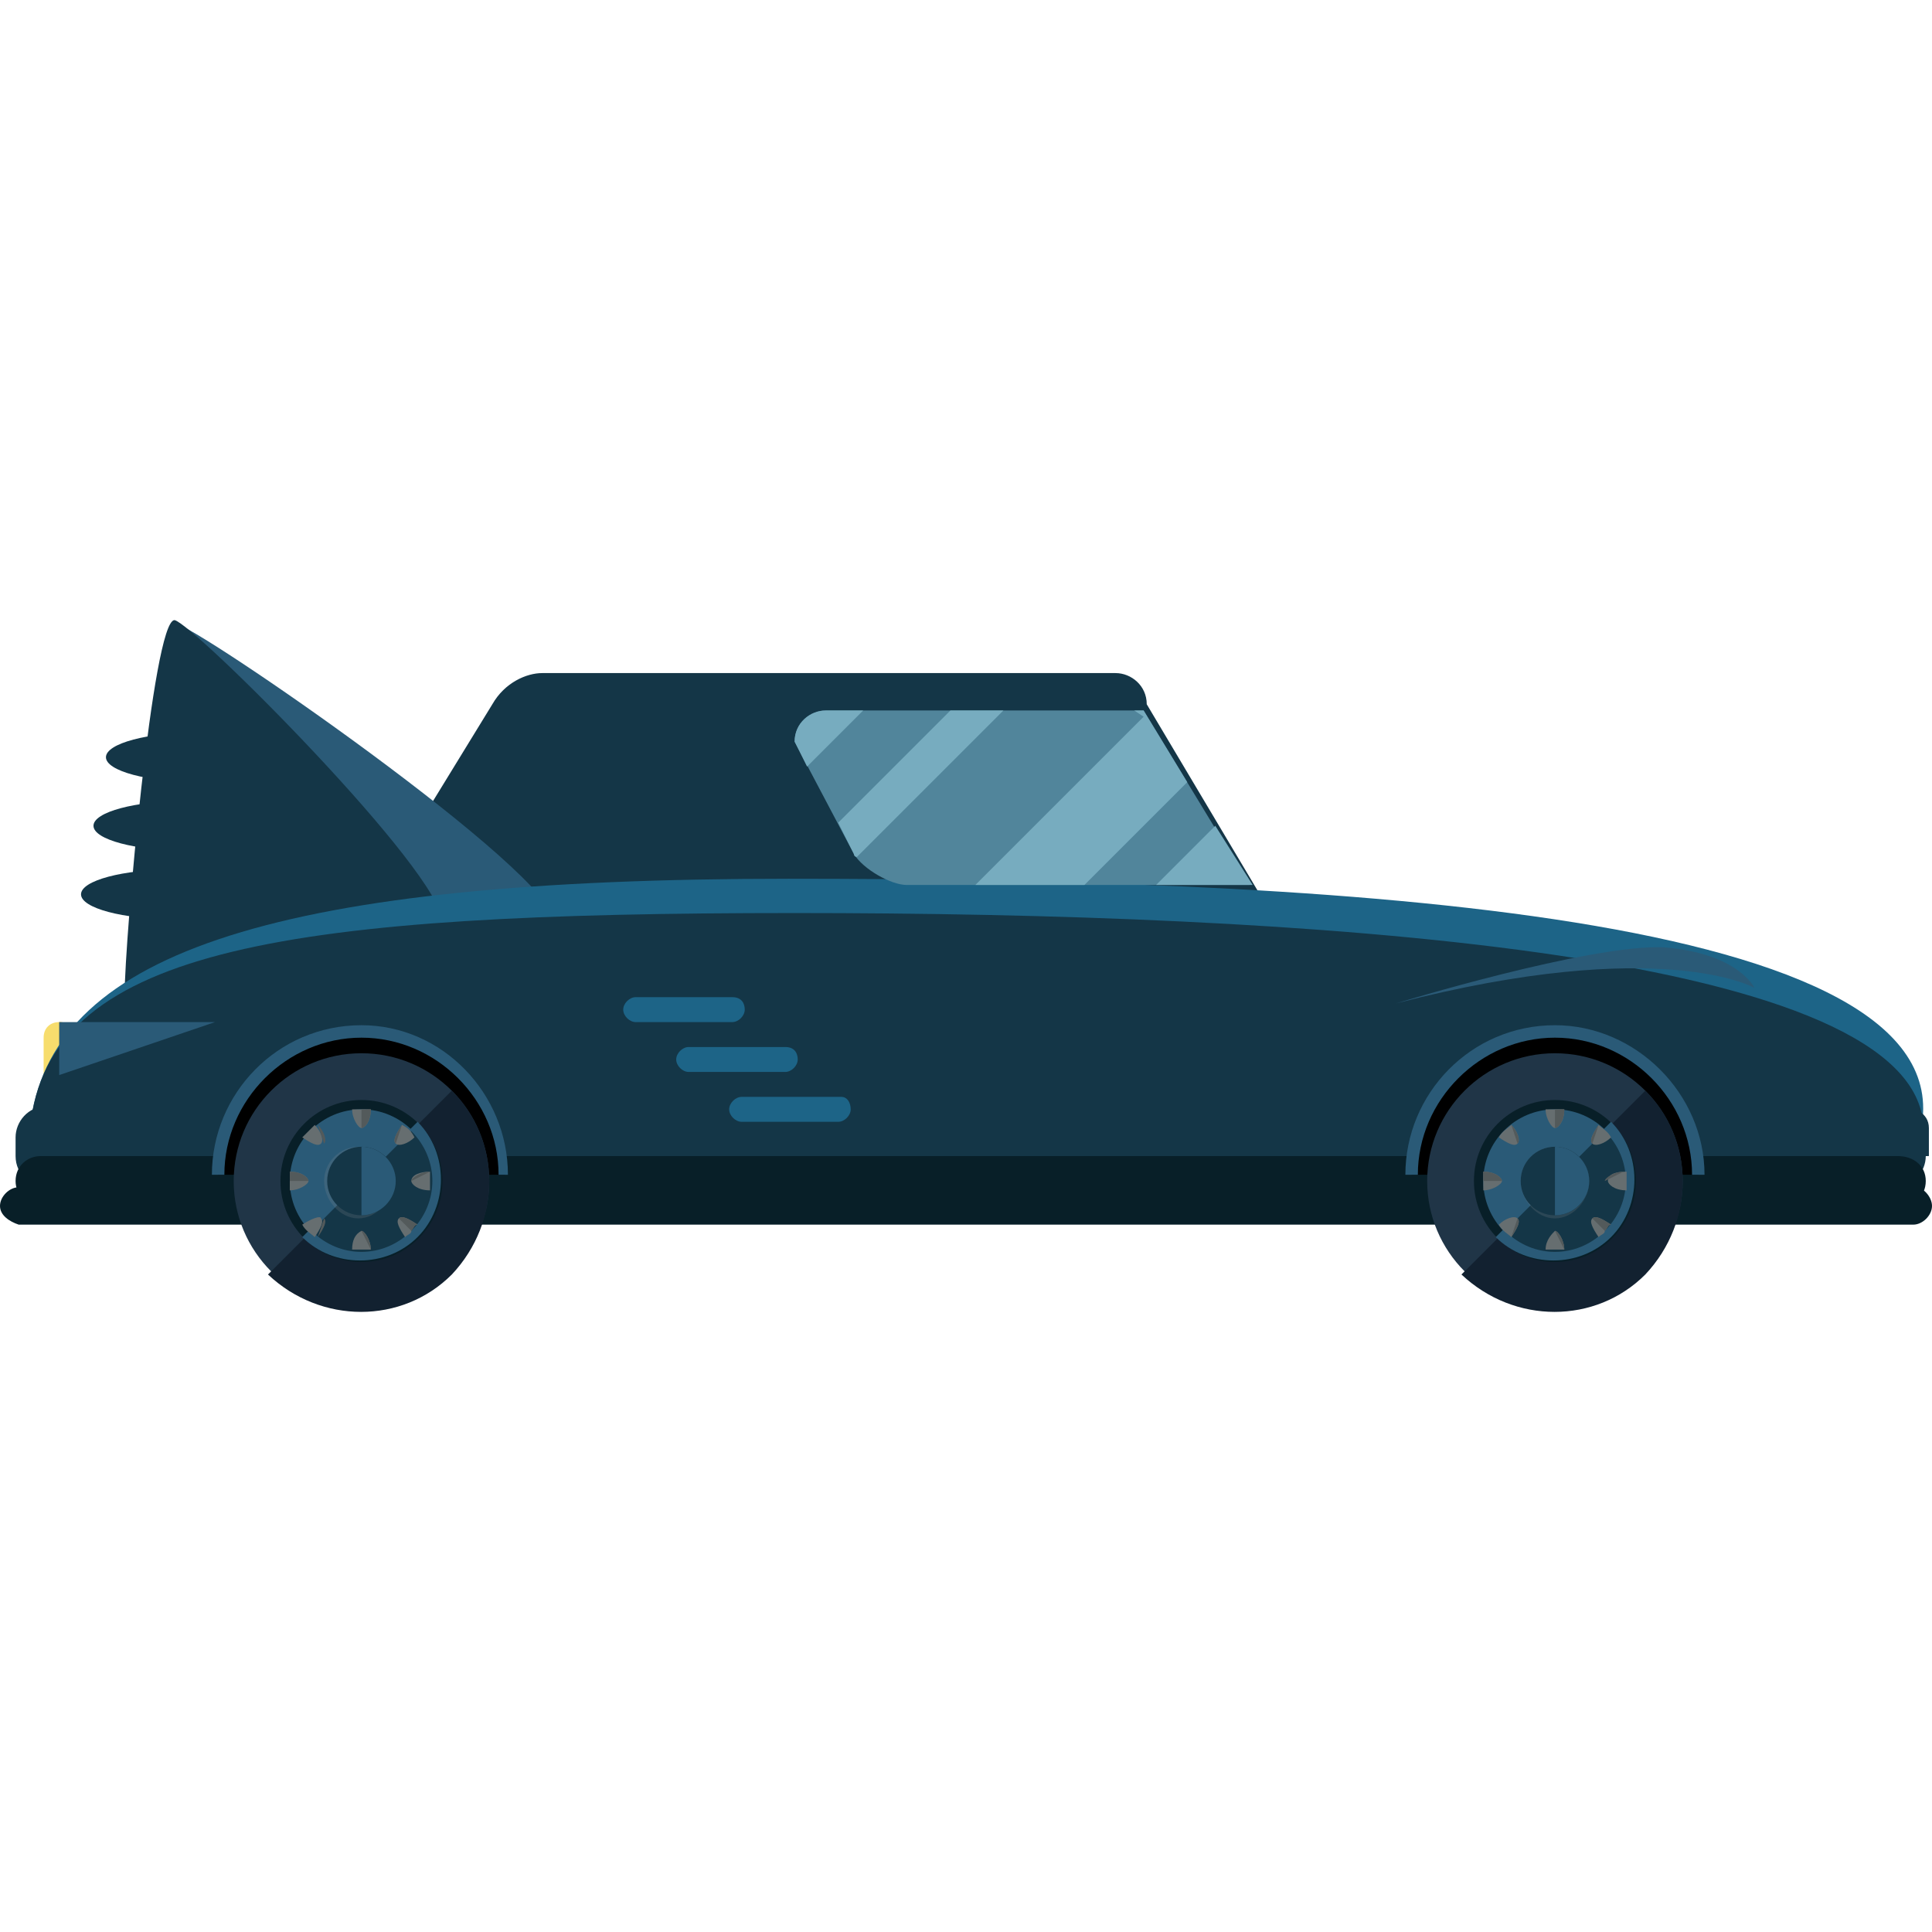 <?xml version="1.0" encoding="iso-8859-1"?>
<!-- Uploaded to: SVG Repo, www.svgrepo.com, Generator: SVG Repo Mixer Tools -->
<svg height="800px" width="800px" version="1.1" id="Layer_1" xmlns="http://www.w3.org/2000/svg" xmlns:xlink="http://www.w3.org/1999/xlink" 
	 viewBox="0 0 496 496" xml:space="preserve">
<path style="fill:#143647;" d="M332,244c0,4-3.2,8-8,8H133.6c-4,0-37.6-16.8-37.6-21.6l30.4-49.6c3.2-5.6,8.8-8,12.8-8h147.2
	c4,0,8,3.2,8,8L332,244z"/>
<path style="fill:#F7DD6D;" d="M19.2,280c0,2.4-1.6,4-4,4l0,0c-2.4,0-4-1.6-4-4v-13.6c0-2.4,1.6-4,4-4l0,0c2.4,0,4,1.6,4,4V280z"/>
<path style="fill:#E2C447;" d="M15.2,262.4L15.2,262.4c2.4,0,4,1.6,4,4V280c0,2.4-1.6,4-4,4l0,0"/>
<path style="fill:#2A5A77;" d="M142.4,236.8c0,13.6-87.2,24-92.8,24c-5.6,0-9.6-11.2-9.6-24c0-12.8-0.8-76.8,4.8-76.8
	C49.6,160,142.4,224,142.4,236.8z"/>
<path style="fill:#143647;" d="M113.6,236.8c0,13.6-58.4,24-64,24s-17.6,8-17.6-5.6s7.2-96,12.8-96C49.6,160,113.6,224,113.6,236.8z
	"/>
<path style="fill:#1D6487;" d="M493.6,287.2c5.6-54.4-160.8-61.6-291.2-61.6C72.8,225.6,14.4,244,8,287.2H493.6z"/>
<g>
	<path style="fill:#143647;" d="M493.6,287.2c-6.4-43.2-159.2-52.8-289.6-52.8c-129.6,0-189.6,8.8-196,52.8H493.6z"/>
	<path style="fill:#143647;" d="M494.4,296.8c0,4-3.2,8-8,8H12c-4,0-8-3.2-8-8V292c0-4,3.2-8,8-8h475.2c4,0,8,1.6,8,5.6v7.2H494.4z"
		/>
</g>
<g>
	<path style="fill:#081F28;" d="M494.4,303.2c0,4-3.2,6.4-6.4,6.4H10.4c-4,0-6.4-3.2-6.4-6.4l0,0c0-4,3.2-6.4,6.4-6.4h476.8
		C491.2,296.8,494.4,299.2,494.4,303.2L494.4,303.2z"/>
	<path style="fill:#081F28;" d="M496,309.6c0,2.4-2.4,4.8-4.8,4.8H4.8C2.4,313.6,0,312,0,309.6l0,0c0-2.4,2.4-4.8,4.8-4.8H492
		C493.6,304.8,496,307.2,496,309.6L496,309.6z"/>
</g>
<path d="M56,301.6c0-20,16.8-36.8,36.8-36.8s36.8,16.8,36.8,36.8"/>
<path style="fill:#2A5A77;" d="M130.4,301.6H128c0-19.2-16-35.2-35.2-35.2s-35.2,16-35.2,35.2h-3.2c0-20.8,16.8-38.4,38.4-38.4
	C113.6,263.2,130.4,280.8,130.4,301.6z"/>
<circle style="fill:#203547;" cx="92.8" cy="303.2" r="32.8"/>
<path style="fill:#122130;" d="M116,280c12.8,12.8,12.8,33.6,0,47.2c-12.8,12.8-33.6,12.8-47.2,0"/>
<circle style="fill:#081F28;" cx="92.8" cy="303.2" r="20.8"/>
<g>
	<path style="fill:#2A5A77;" d="M107.2,288c8,8,8,21.6,0,29.6s-21.6,8-29.6,0"/>
	<circle style="fill:#2A5A77;" cx="92.8" cy="303.2" r="18.4"/>
</g>
<path style="fill:#143647;" d="M105.6,290.4c7.2,7.2,7.2,18.4,0,25.6s-18.4,7.2-25.6,0"/>
<path style="opacity:0.2;fill:#888F91;enable-background:new    ;" d="M100.8,303.2c0,4.8-4,9.6-8.8,9.6s-8.8-4.8-8.8-9.6
	c0-4.8,4-8.8,8.8-8.8C96.8,294.4,100.8,298.4,100.8,303.2z"/>
<circle style="fill:#143647;" cx="92.8" cy="303.2" r="8.8"/>
<path style="fill:#2A5A77;" d="M92.8,294.4c4.8,0,8.8,4,8.8,8.8s-4,8.8-8.8,8.8"/>
<path style="fill:#666E70;" d="M92.8,284.8c-0.8,0-1.6,0-2.4,0c0,2.4,1.6,4.8,2.4,4.8s2.4-1.6,2.4-4.8
	C94.4,284.8,93.6,284.8,92.8,284.8z"/>
<path style="fill:#535A5B;" d="M92.8,289.6c0.8,0,2.4-1.6,2.4-4.8c-0.8,0-1.6,0-2.4,0"/>
<path style="fill:#666E70;" d="M90.4,320.8c1.6,0,3.2,0,4.8,0c0-2.4-1.6-4.8-2.4-4.8C91.2,316.8,90.4,318.4,90.4,320.8z"/>
<path style="fill:#535A5B;" d="M95.2,320.8c0-2.4-1.6-4.8-2.4-4.8"/>
<path style="fill:#666E70;" d="M77.6,292c2.4,1.6,4,2.4,4.8,1.6s0-3.2-1.6-4.8C80,289.6,79.2,290.4,77.6,292z"/>
<path style="fill:#535A5B;" d="M83.2,293.6c0.8-0.8,0-3.2-1.6-4.8"/>
<path style="fill:#666E70;" d="M107.2,314.4c-2.4-1.6-4-2.4-4.8-1.6s0,2.4,1.6,4.8c0.8-0.8,1.6-0.8,1.6-1.6
	C105.6,315.2,106.4,314.4,107.2,314.4z"/>
<path style="fill:#535A5B;" d="M105.6,316c0.8-0.8,0.8-1.6,1.6-1.6c-2.4-1.6-4-2.4-4.8-1.6"/>
<path style="fill:#666E70;" d="M74.4,305.6c2.4,0,4.8-1.6,4.8-2.4s-1.6-2.4-4.8-2.4c0,0.8,0,1.6,0,2.4S74.4,304.8,74.4,305.6z"/>
<path style="fill:#535A5B;" d="M79.2,303.2c0-0.8-1.6-2.4-4.8-2.4c0,0.8,0,1.6,0,2.4"/>
<path style="fill:#666E70;" d="M105.6,303.2c0,0.8,1.6,2.4,4.8,2.4c0-1.6,0-3.2,0-4.8C108,300.8,105.6,301.6,105.6,303.2z"/>
<path style="fill:#535A5B;" d="M110.4,300.8c-2.4,0-4.8,1.6-4.8,2.4"/>
<path style="fill:#666E70;" d="M77.6,314.4c0.8,1.6,2.4,2.4,3.2,3.2c1.6-2.4,2.4-4,1.6-4.8C82.4,312,80,312.8,77.6,314.4z"/>
<path style="fill:#535A5B;" d="M81.6,317.6c1.6-2.4,2.4-4,1.6-4.8"/>
<path style="fill:#666E70;" d="M103.2,288.8c-1.6,2.4-2.4,4-1.6,4.8s3.2,0,4.8-1.6C105.6,290.4,104.8,289.6,103.2,288.8z"/>
<path style="fill:#535A5B;" d="M103.2,288.8c-1.6,2.4-2.4,4-1.6,4.8"/>
<path d="M362.4,301.6c0-20,16.8-36.8,36.8-36.8s36.8,16.8,36.8,36.8"/>
<path style="fill:#2A5A77;" d="M437.6,301.6h-3.2c0-19.2-16-35.2-35.2-35.2s-35.2,16-35.2,35.2h-3.2c0-20.8,16.8-38.4,38.4-38.4
	C420,263.2,437.6,280.8,437.6,301.6z"/>
<circle style="fill:#203547;" cx="399.2" cy="303.2" r="32.8"/>
<path style="fill:#122130;" d="M422.4,280c12.8,12.8,12.8,33.6,0,47.2c-12.8,12.8-33.6,12.8-47.2,0"/>
<circle style="fill:#081F28;" cx="399.2" cy="303.2" r="20.8"/>
<g>
	<path style="fill:#2A5A77;" d="M413.6,288c8,8,8,21.6,0,29.6s-21.6,8-29.6,0"/>
	<circle style="fill:#2A5A77;" cx="399.2" cy="303.2" r="18.4"/>
</g>
<path style="fill:#143647;" d="M412,290.4c7.2,7.2,7.2,18.4,0,25.6s-18.4,7.2-25.6,0"/>
<path style="opacity:0.2;fill:#888F91;enable-background:new    ;" d="M408,303.2c0,4.8-4,9.6-8.8,9.6s-8.8-4.8-8.8-9.6
	c0-4.8,4-8.8,8.8-8.8C404,294.4,408,298.4,408,303.2z"/>
<circle style="fill:#143647;" cx="399.2" cy="303.2" r="8.8"/>
<path style="fill:#2A5A77;" d="M399.2,294.4c4.8,0,8.8,4,8.8,8.8s-4,8.8-8.8,8.8"/>
<path style="fill:#666E70;" d="M399.2,284.8c-0.8,0-1.6,0-2.4,0c0,2.4,1.6,4.8,2.4,4.8s2.4-1.6,2.4-4.8
	C400.8,284.8,400,284.8,399.2,284.8z"/>
<path style="fill:#535A5B;" d="M399.2,289.6c0.8,0,2.4-1.6,2.4-4.8c-0.8,0-1.6,0-2.4,0"/>
<path style="fill:#666E70;" d="M396.8,320.8c1.6,0,3.2,0,4.8,0c0-2.4-1.6-4.8-2.4-4.8C398.4,316.8,396.8,318.4,396.8,320.8z"/>
<path style="fill:#535A5B;" d="M401.6,320.8c0-2.4-1.6-4.8-2.4-4.8"/>
<path style="fill:#666E70;" d="M384.8,292c2.4,1.6,4,2.4,4.8,1.6s0-3.2-1.6-4.8C387.2,289.6,385.6,290.4,384.8,292z"/>
<path style="fill:#535A5B;" d="M389.6,293.6c0.8-0.8,0-3.2-1.6-4.8"/>
<path style="fill:#666E70;" d="M413.6,314.4c-2.4-1.6-4-2.4-4.8-1.6s0,2.4,1.6,4.8c0.8-0.8,1.6-0.8,1.6-1.6
	C412.8,315.2,412.8,314.4,413.6,314.4z"/>
<path style="fill:#535A5B;" d="M412,316c0.8-0.8,0.8-1.6,1.6-1.6c-2.4-1.6-4-2.4-4.8-1.6"/>
<path style="fill:#666E70;" d="M380.8,305.6c2.4,0,4.8-1.6,4.8-2.4s-1.6-2.4-4.8-2.4c0,0.8,0,1.6,0,2.4S380.8,304.8,380.8,305.6z"/>
<path style="fill:#535A5B;" d="M385.6,303.2c0-0.8-1.6-2.4-4.8-2.4c0,0.8,0,1.6,0,2.4"/>
<path style="fill:#666E70;" d="M412.8,303.2c0,0.8,1.6,2.4,4.8,2.4c0-1.6,0-3.2,0-4.8C414.4,300.8,412.8,301.6,412.8,303.2z"/>
<path style="fill:#535A5B;" d="M416.8,300.8c-2.4,0-4.8,1.6-4.8,2.4"/>
<path style="fill:#666E70;" d="M384.8,314.4c0.8,1.6,2.4,2.4,3.2,3.2c1.6-2.4,2.4-4,1.6-4.8C388.8,312,386.4,312.8,384.8,314.4z"/>
<path style="fill:#535A5B;" d="M388,317.6c1.6-2.4,2.4-4,1.6-4.8"/>
<path style="fill:#666E70;" d="M410.4,288.8c-1.6,2.4-2.4,4-1.6,4.8s3.2,0,4.8-1.6C412.8,290.4,411.2,289.6,410.4,288.8z"/>
<path style="fill:#535A5B;" d="M410.4,288.8c-1.6,2.4-2.4,4-1.6,4.8"/>
<g>
	<polygon style="fill:#2A5A77;" points="55.2,262.4 15.2,262.4 15.2,276 	"/>
	<path style="fill:#2A5A77;" d="M450.4,253.6c0,0-24-13.6-92,4c0,0,49.6-15.2,68.8-14.4C446.4,244.8,450.4,253.6,450.4,253.6z"/>
</g>
<g>
	<ellipse style="fill:#143647;" cx="51.2" cy="194.4" rx="24" ry="6.4"/>
	<ellipse style="fill:#143647;" cx="48" cy="212" rx="24" ry="6.4"/>
	<ellipse style="fill:#143647;" cx="44.8" cy="229.6" rx="24" ry="6.4"/>
</g>
<path style="fill:#51859B;" d="M293.6,182.4H212c-4,0-8,3.2-8,8l15.2,28.8c2.4,4,9.6,8,13.6,8h88L293.6,182.4z"/>
<g>
	<polygon style="fill:#77ACBF;" points="296.8,227.2 321.6,227.2 312,212 	"/>
	<polygon style="fill:#77ACBF;" points="293.6,184 250.4,227.2 278.4,227.2 304.8,200.8 293.6,182.4 291.2,182.4 	"/>
	<path style="fill:#77ACBF;" d="M221.6,182.4H212c-4,0-8,3.2-8,8l3.2,6.4L221.6,182.4z"/>
	<path style="fill:#77ACBF;" d="M244,182.4l-28.8,28.8l4,8c0,0,0,0.8,0.8,0.8l37.6-37.6H244z"/>
</g>
<g>
	<path style="fill:#1D6487;" d="M191.2,259.2c0,1.6-1.6,3.2-3.2,3.2h-24.8c-1.6,0-3.2-1.6-3.2-3.2l0,0c0-1.6,1.6-3.2,3.2-3.2H188
		C190.4,256,191.2,257.6,191.2,259.2L191.2,259.2z"/>
	<path style="fill:#1D6487;" d="M204.8,272c0,1.6-1.6,3.2-3.2,3.2h-24.8c-1.6,0-3.2-1.6-3.2-3.2l0,0c0-1.6,1.6-3.2,3.2-3.2h24.8
		C204,268.8,204.8,270.4,204.8,272L204.8,272z"/>
	<path style="fill:#1D6487;" d="M218.4,284.8c0,1.6-1.6,3.2-3.2,3.2h-24.8c-1.6,0-3.2-1.6-3.2-3.2l0,0c0-1.6,1.6-3.2,3.2-3.2H216
		C217.6,281.6,218.4,283.2,218.4,284.8L218.4,284.8z"/>
</g>
</svg>